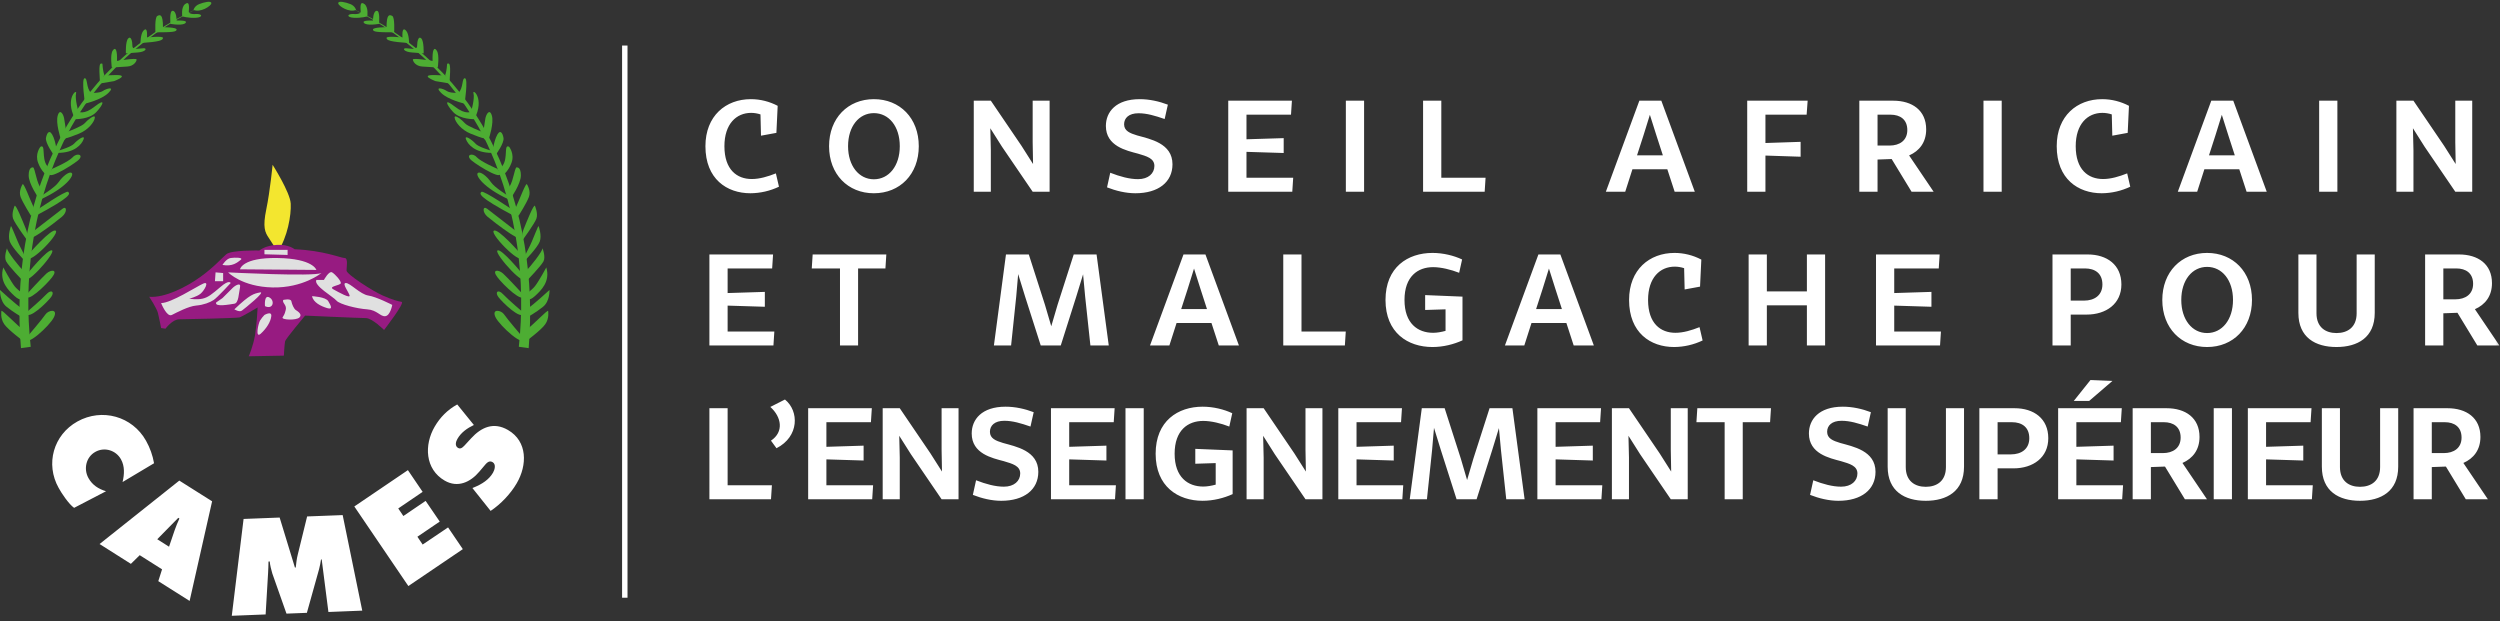 <?xml version="1.0" encoding="UTF-8"?> <svg xmlns="http://www.w3.org/2000/svg" width="805" height="200" viewBox="0 0 805 200" fill="none"><rect x="0" y="0" width="805" height="200" fill="#333333" stroke="none"/><g clip-path="url(#clip0_48_128)"><path fill-rule="evenodd" clip-rule="evenodd" d="M8.337 100.759C8.337 100.759 13.455 96.384 14.961 94.725C16.477 93.071 17.68 93.959 16.477 95.615C15.268 97.288 8.94 103.471 8.337 100.759ZM8.337 95.031C8.337 95.031 13.455 89.431 14.961 88.065C16.477 86.715 18.754 86.715 16.786 89.271C14.805 91.842 8.337 98.042 8.337 95.031ZM8.619 108.621C8.619 108.621 13.76 102.596 14.661 101.217C15.572 99.861 18.752 99.248 17.378 102.131C16.014 104.988 7.701 112.396 8.619 108.621ZM8.619 88.367C8.619 88.367 15.572 79.769 16.788 80.663C17.979 81.577 6.494 94.252 8.619 88.367ZM9.069 82.015C9.069 82.015 16.788 73.104 17.983 74.332C19.213 75.54 7.701 87.019 9.069 82.015ZM10.723 74.481C10.723 74.481 18.752 68.263 20.135 67.213C21.466 66.159 21.766 68.263 19.96 69.779C18.143 71.321 5.891 80.817 10.721 74.481M11.791 67.677C11.791 67.677 21.303 61.181 21.931 61.769C22.542 62.379 23.439 63.144 11.184 69.652C11.184 69.652 10.606 69.177 11.789 67.679M13.138 63.146C13.138 63.146 17.68 60.438 18.909 58.6C20.131 56.809 22.375 54.971 23.132 55.75C23.891 56.484 21.307 60.438 13.14 64.192C13.14 64.192 11.787 64.352 13.138 63.146ZM16.788 54.367C16.788 54.367 22.085 52.115 23.436 50.609C24.815 49.071 27.234 49.844 25.103 51.663C22.963 53.471 12.998 59.519 16.788 54.367ZM19.349 48.342C19.349 48.342 22.963 47.279 23.895 46.225C24.815 45.152 27.52 43.184 26.919 44.844C26.31 46.5 24.039 49.223 18.602 49.223C18.602 49.223 18.425 48.473 19.349 48.342ZM22.087 42.296C22.087 42.296 26.467 40.623 27.232 39.715C27.979 38.806 30.715 36.544 30.535 37.9C30.398 39.254 28.444 41.827 25.411 43.044C22.371 44.254 17.38 46.223 22.087 42.294M32.204 26.877L36.754 26.117C36.754 26.117 42.364 23.996 36.754 24.179C31.165 24.309 34.016 24.763 34.016 24.763C34.016 24.763 33.276 24.617 32.973 20.519C32.066 20.223 31.778 20.519 32.202 26.877M36.004 21.738C36.004 21.738 35.403 17.661 36.287 16.3C37.211 14.925 37.803 16.144 37.672 19.617C37.672 19.617 43.995 18.556 43.995 19.167C43.995 19.765 43.09 21.296 40.984 21.423C38.89 21.584 36.004 21.736 36.004 21.736" fill="#4DAD33"></path><path fill-rule="evenodd" clip-rule="evenodd" d="M40.533 17.199C40.533 17.199 40.366 13.284 41.29 12.372C42.181 11.466 42.637 13.284 42.637 14.78C42.637 16.301 45.061 15.53 46.287 15.53C47.492 15.53 46.91 16.749 44.168 16.909C41.434 17.066 40.533 17.199 40.533 17.199ZM45.234 13.872C45.234 13.872 45.234 11.018 46.13 9.943C47.031 8.893 47.488 9.501 47.325 12.082C47.325 12.082 52.479 11.466 52.479 12.211C52.479 12.974 51.409 13.441 45.234 13.872ZM50.049 10.412C50.049 10.412 49.761 5.574 50.664 5.134C51.576 4.649 52.479 4.516 52.479 8.759C52.479 8.759 56.869 8.759 56.869 9.497C56.869 10.247 55.638 10.412 50.049 10.412Z" fill="#4DAD33"></path><path fill-rule="evenodd" clip-rule="evenodd" d="M54.895 7.692C54.895 7.692 54.449 3.296 55.642 3.48C56.872 3.601 56.872 6.615 56.872 6.615C56.872 6.615 59.883 6.486 59.883 7.092C59.883 7.692 58.517 8.276 54.895 7.692ZM58.693 5.269C58.693 5.269 58.234 2.403 59.585 1.328C60.945 0.286 60.945 1.807 60.789 3.911C60.789 3.911 60.945 4.651 63.072 4.515C65.178 4.378 65.481 5.574 63.072 5.719C60.649 5.876 58.693 5.269 58.693 5.269Z" fill="#4DAD33"></path><path fill-rule="evenodd" clip-rule="evenodd" d="M62.317 3.167C62.317 3.167 62.618 1.935 64.126 1.325C65.639 0.725 68.05 0.138 68.05 1.033C68.05 1.935 64.422 4.204 62.317 3.167ZM27.371 33.369C27.371 33.369 26.167 25.356 27.231 25.2C28.278 25.054 27.684 28.392 29.325 29.902C29.325 29.902 32.063 30.033 33.127 29.288C34.174 28.548 37.212 27.633 34.92 29.902C32.682 32.165 27.371 33.369 27.371 33.369Z" fill="#4DAD33"></path><path fill-rule="evenodd" clip-rule="evenodd" d="M24.199 38.368C24.199 38.368 28.741 38.508 31.002 36.097C33.275 33.681 34.176 31.412 30.537 34.275C26.917 37.162 25.242 35.931 25.242 35.931C25.242 35.931 24.043 31.695 24.5 30.035C24.958 28.395 20.708 31.56 24.199 38.368ZM19.528 44.56C19.528 44.56 17.84 39.56 18.604 37.16C19.344 34.733 20.579 37.006 20.706 38.506C20.879 40.043 22.541 46.816 19.528 44.56ZM17.38 49.989C17.38 49.989 14.518 46.062 14.802 44.41C15.106 42.75 16.012 41.216 17.255 44.256C18.422 47.279 18.602 51.356 17.38 49.989ZM12.996 47.281C12.996 47.281 11.184 49.552 12.268 52.4C13.319 55.287 15.108 56.483 15.108 56.483C15.108 56.483 16.935 55.748 15.108 53.314C13.319 50.902 14.802 46.227 12.996 47.281ZM10.443 53.922C10.443 53.922 9.234 53.777 9.234 56.485C9.234 59.214 12.393 63.75 12.393 63.75C12.393 63.75 14.201 62.379 12.852 60.104C11.494 57.856 11.184 53.314 10.443 53.922ZM7.255 59.362C7.255 59.362 5.895 61.483 6.635 63.439C7.419 65.418 9.972 69.481 9.972 69.481C9.972 69.481 11.645 68.264 10.721 66.464C9.809 64.658 7.547 58.466 7.255 59.36M4.691 66.323C4.691 66.323 3.622 68.737 4.222 70.406C4.833 72.054 8.618 77.195 8.618 77.195C8.618 77.195 9.234 75.983 8.335 73.722C7.419 71.452 4.988 65.416 4.691 66.323ZM3.476 72.962C3.476 72.962 2.416 75.829 3.152 77.795C3.905 79.77 7.851 83.847 7.851 83.847C7.851 83.847 8.621 83.377 6.958 80.362C5.292 77.345 3.476 71.754 3.476 72.962ZM2.256 79.933C2.256 79.933 1.205 82.631 1.966 84.129C2.737 85.65 7.417 90.487 7.417 90.487C7.417 90.487 8.773 88.231 7.544 87.16C6.337 86.118 2.256 80.975 2.256 79.933ZM1.067 86.116C1.067 86.116 3.474 90.637 4.689 92.154C5.895 93.685 7.851 94.562 7.703 95.466C7.547 96.383 6.635 97.133 4.689 95.325C2.737 93.512 -0.328 90.637 1.067 86.116ZM-0.001 93.37C-0.001 93.37 -0.136 96.995 2.124 98.787C4.387 100.625 7.094 102.137 7.094 102.137C7.094 102.137 8.468 100.145 6.96 99.25C5.438 98.352 -0.001 93.37 -0.001 93.37ZM0.46 100.145C0.46 100.145 0.001 102.425 1.357 104.383C2.737 106.341 7.703 109.97 7.703 109.97C7.703 109.97 9.378 107.258 7.547 106.214C5.753 105.125 0.458 99.414 0.458 100.145" fill="#4DAD33"></path><path fill-rule="evenodd" clip-rule="evenodd" d="M9.893 111.666C7.564 90.357 10.406 67.911 19.332 48.109C28.106 28.136 44.489 11.872 64.27 2.407C44.279 11.355 27.305 27.355 17.895 47.443C8.335 67.42 4.861 89.928 6.754 112.103L9.893 111.666ZM168.641 100.759C168.641 100.759 163.5 96.384 161.978 94.726C160.459 93.072 159.26 93.959 160.459 95.616C161.673 97.288 168.034 103.472 168.641 100.759ZM168.641 95.032C168.641 95.032 163.5 89.432 161.978 88.066C160.459 86.716 158.215 86.716 160.176 89.272C162.126 91.843 168.641 98.043 168.641 95.032ZM168.357 108.622C168.357 108.622 163.198 102.597 162.301 101.218C161.39 99.861 158.213 99.249 159.546 102.132C160.939 104.988 169.26 112.397 168.357 108.622ZM168.357 88.368C168.357 88.368 161.39 79.77 160.178 80.663C158.964 81.578 170.472 94.253 168.357 88.368ZM167.886 82.016C167.886 82.016 160.18 73.105 158.964 74.332C157.738 75.541 169.258 87.02 167.886 82.016ZM166.245 74.482C166.245 74.482 158.211 68.263 156.849 67.213C155.467 66.159 155.191 68.263 156.97 69.78C158.789 71.322 171.058 80.818 166.245 74.482ZM165.2 67.678C165.2 67.678 155.631 61.182 155.029 61.77C154.418 62.38 153.502 63.145 165.759 69.653C165.759 69.653 166.395 69.176 165.2 67.678ZM163.784 63.147C163.784 63.147 159.258 60.438 158.04 58.601C156.847 56.809 154.566 54.972 153.821 55.751C153.083 56.484 155.629 60.438 163.784 64.193C163.784 64.193 165.2 64.353 163.784 63.147ZM160.178 54.368C160.178 54.368 154.877 52.116 153.498 50.609C152.151 49.072 149.73 49.845 151.84 51.663C153.955 53.472 163.957 59.52 160.178 54.368ZM157.615 48.343C157.615 48.343 153.955 47.28 153.083 46.226C152.151 45.153 149.429 43.184 150.044 44.845C150.647 46.501 152.935 49.224 158.366 49.224C158.366 49.224 158.501 48.474 157.615 48.343ZM154.879 42.297C154.879 42.297 150.476 40.624 149.732 39.716C148.962 38.807 146.261 36.545 146.389 37.901C146.545 39.255 148.537 41.828 151.552 43.045C154.568 44.255 159.544 46.224 154.879 42.295M144.743 26.878L140.222 26.118C140.222 26.118 134.614 23.997 140.222 24.18C145.798 24.309 142.916 24.764 142.916 24.764C142.916 24.764 143.696 24.618 143.98 20.52C144.889 20.224 145.183 20.52 144.743 26.878ZM140.964 21.738C140.964 21.738 141.567 17.661 140.641 16.301C139.765 14.926 139.154 16.145 139.29 19.618C139.29 19.618 132.945 18.557 132.945 19.168C132.945 19.766 133.842 21.297 135.963 21.424C138.074 21.584 140.964 21.736 140.964 21.736" fill="#4DAD33"></path><path fill-rule="evenodd" clip-rule="evenodd" d="M136.411 17.199C136.411 17.199 136.557 13.284 135.658 12.372C134.751 11.466 134.315 13.284 134.315 14.78C134.315 16.301 131.902 15.53 130.674 15.53C129.454 15.53 130.059 16.749 132.797 16.909C135.529 17.066 136.411 17.199 136.411 17.199ZM131.731 13.872C131.731 13.872 131.731 11.018 130.816 9.943C129.925 8.893 129.454 9.501 129.592 12.082C129.592 12.082 124.472 11.466 124.472 12.211C124.472 12.974 125.537 13.441 131.731 13.872ZM126.912 10.412C126.912 10.412 127.189 5.574 126.305 5.134C125.383 4.649 124.47 4.516 124.47 8.759C124.47 8.759 120.096 8.759 120.096 9.497C120.096 10.247 121.279 10.412 126.912 10.412Z" fill="#4DAD33"></path><path fill-rule="evenodd" clip-rule="evenodd" d="M122.038 7.692C122.038 7.692 122.496 3.296 121.276 3.48C120.092 3.601 120.092 6.615 120.092 6.615C120.092 6.615 117.07 6.486 117.07 7.092C117.07 7.692 118.436 8.276 122.038 7.692ZM118.275 5.269C118.275 5.269 118.713 2.403 117.381 1.328C115.994 0.286 115.994 1.807 116.148 3.911C116.148 3.911 115.994 4.651 113.887 4.515C111.769 4.378 111.456 5.574 113.887 5.719C116.284 5.876 118.275 5.269 118.275 5.269Z" fill="#4DAD33"></path><path fill-rule="evenodd" clip-rule="evenodd" d="M114.639 3.167C114.639 3.167 114.337 1.935 112.845 1.325C111.315 0.725 108.904 0.138 108.904 1.033C108.904 1.935 112.533 4.204 114.639 3.167ZM149.592 33.369C149.592 33.369 150.806 25.356 149.727 25.2C148.66 25.054 149.275 28.392 147.598 29.902C147.598 29.902 144.887 30.033 143.834 29.288C142.781 28.548 139.767 27.633 142.032 29.902C144.28 32.165 149.592 33.369 149.592 33.369Z" fill="#4DAD33"></path><path fill-rule="evenodd" clip-rule="evenodd" d="M152.755 38.368C152.755 38.368 148.212 38.508 145.935 36.097C143.699 33.681 142.778 31.412 146.39 34.275C150.041 37.162 151.708 35.931 151.708 35.931C151.708 35.931 152.938 31.695 152.454 30.035C152.006 28.395 156.233 31.56 152.755 38.368ZM157.439 44.56C157.439 44.56 159.134 39.56 158.36 37.16C157.612 34.733 156.388 37.006 156.233 38.506C156.1 40.043 154.417 46.816 157.439 44.56ZM159.545 49.989C159.545 49.989 162.448 46.062 162.125 44.41C161.845 42.75 160.938 41.216 159.71 44.256C158.498 47.279 158.365 51.356 159.545 49.989ZM163.954 47.281C163.954 47.281 165.76 49.552 164.711 52.4C163.66 55.287 161.847 56.483 161.847 56.483C161.847 56.483 160.029 55.748 161.847 53.314C163.662 50.902 162.127 46.227 163.954 47.281ZM166.54 53.922C166.54 53.922 167.724 53.777 167.724 56.485C167.724 59.214 164.538 63.75 164.538 63.75C164.538 63.75 162.732 62.379 164.073 60.104C165.48 57.856 165.76 53.314 166.54 53.922ZM169.691 59.362C169.691 59.362 171.061 61.483 170.296 63.439C169.566 65.418 166.982 69.481 166.982 69.481C166.982 69.481 165.33 68.264 166.246 66.464C167.136 64.658 169.416 58.466 169.691 59.36M172.26 66.323C172.26 66.323 173.328 68.737 172.721 70.406C172.112 72.054 168.358 77.195 168.358 77.195C168.358 77.195 167.724 75.983 168.642 73.722C169.564 71.452 171.958 65.416 172.26 66.323ZM173.476 72.962C173.476 72.962 174.533 75.829 173.797 77.795C173.032 79.77 169.092 83.847 169.092 83.847C169.092 83.847 168.356 83.377 170.014 80.362C171.683 77.345 173.476 71.754 173.476 72.962ZM174.698 79.933C174.698 79.933 175.749 82.631 175.017 84.129C174.241 85.65 169.562 90.487 169.562 90.487C169.562 90.487 168.2 88.231 169.416 87.16C170.617 86.118 174.698 80.975 174.698 79.933ZM175.91 86.116C175.91 86.116 173.476 90.637 172.258 92.154C171.055 93.685 169.095 94.562 169.257 95.466C169.416 96.383 170.296 97.133 172.258 95.325C174.239 93.512 177.257 90.637 175.91 86.116ZM176.94 93.37C176.94 93.37 177.107 96.995 174.855 98.787C172.577 100.625 169.849 102.137 169.849 102.137C169.849 102.137 168.508 100.145 170.012 99.25C171.539 98.352 176.94 93.37 176.94 93.37ZM176.504 100.145C176.504 100.145 176.938 102.425 175.587 104.383C174.242 106.341 169.257 109.97 169.257 109.97C169.257 109.97 167.568 107.258 169.416 106.214C171.215 105.125 176.504 99.414 176.504 100.145Z" fill="#4DAD33"></path><path fill-rule="evenodd" clip-rule="evenodd" d="M167.062 111.666C169.367 90.357 166.541 67.911 157.667 48.109C148.852 28.136 132.453 11.872 112.675 2.407C132.687 11.355 149.661 27.355 159.064 47.443C168.593 67.42 172.088 89.928 170.228 112.103L167.062 111.666Z" fill="#4DAD33"></path><path fill-rule="evenodd" clip-rule="evenodd" d="M89.404 81.07C89.404 81.07 87.777 78.453 86.563 76.626C85.324 74.814 84.54 73.209 85.75 67.372C86.966 61.518 87.779 53.062 87.779 53.062C87.779 53.062 93.42 61.926 93.614 65.551C93.814 69.176 92.607 76.43 89.401 81.072" fill="#F3E62F"></path><path fill-rule="evenodd" clip-rule="evenodd" d="M48.049 95.567C48.049 95.567 50.456 99.199 50.865 100.811C51.273 102.424 51.876 105.63 51.876 105.63L53.292 105.836C53.292 105.836 55.499 102.817 57.716 102.817C59.937 102.817 76.274 102.422 77.09 102.215C77.903 102.009 82.95 99.001 82.95 99.001C82.95 99.001 82.716 104.236 82.124 107.88C81.519 111.501 80.101 114.724 80.101 114.724L91.4 114.511C91.4 114.511 91.611 110.682 91.807 109.876C92.003 109.078 98.245 101.622 98.245 101.622C98.245 101.622 115.799 102.424 117.817 102.424C119.834 102.424 123.669 106.249 123.669 106.249C123.669 106.249 130.531 97.386 129.321 97.199C128.111 96.996 126.478 96.588 123.263 95.167C120.032 93.757 111.584 88.317 111.584 87.124C111.584 85.919 112.168 83.08 110.952 83.08C109.749 83.08 104.326 80.667 94.844 80.251C94.844 80.251 92.994 78.655 89.198 78.847C85.323 79.04 83.517 80.667 83.517 80.667C83.517 80.667 74.479 80.455 72.852 81.876C71.25 83.274 69.006 85.919 64.587 89.128C60.154 92.351 53.082 95.982 48.049 95.567Z" fill="#971B81"></path><path fill-rule="evenodd" clip-rule="evenodd" d="M85.15 81.879V80.457H92.608V82.092L85.15 81.879ZM77.28 86.719C77.28 86.719 77.903 82.877 89.405 83.082C100.875 83.271 101.872 86.915 101.872 86.915L77.28 86.719ZM73.451 87.704C73.451 87.704 100.877 89.125 103.498 87.913C103.498 87.913 97.647 92.75 87.78 92.559C77.901 92.352 73.451 87.704 73.451 87.704ZM71.636 85.311C71.636 85.311 72.846 83.273 74.285 83.077C75.67 82.879 78.51 82.879 77.496 83.68C76.481 84.492 74.873 85.919 71.636 85.311ZM51.876 97.59C51.876 97.59 53.695 102.215 55.317 101.423C56.906 100.621 60.756 98.582 63.167 98.39C65.586 98.18 67.603 97.382 68.81 96.592C70.02 95.775 74.283 91.134 74.283 91.134C74.283 91.134 73.859 89.925 71.054 92.352C68.21 94.765 67.009 95.775 65.18 96.175C63.38 96.592 60.946 96.175 60.946 96.175C60.946 96.175 63.38 95.571 64.587 94.563C65.799 93.573 67.603 90.334 65.392 91.342C63.167 92.352 55.113 97.59 51.876 97.59ZM69.213 90.538L69.413 87.702L71.849 87.915V90.54L69.213 90.538ZM69.609 97.386L71.634 95.984C71.634 95.984 74.06 93.569 74.873 92.752C75.67 91.944 77.688 90.723 77.28 92.563C76.875 94.375 76.875 97.592 75.461 97.796C74.06 97.998 69.006 99.004 69.609 97.386ZM75.463 99.605C75.463 99.605 77.09 100.623 77.899 100.009C78.719 99.411 85.753 93.759 83.726 94.163C81.736 94.563 80.514 94.767 75.463 99.605ZM85.325 98.582C85.325 98.582 84.95 94.765 86.744 95.775C88.598 96.786 87.974 99.821 85.325 98.582ZM85.15 101.423C85.15 101.423 87.565 100.007 87.353 101.807C87.171 103.636 85.751 105.836 83.936 107.473C82.124 109.077 83.144 104.24 83.73 103.229C84.134 102.577 84.61 101.971 85.148 101.423M101.872 90.134H104.305C104.305 90.134 105.92 87.123 106.942 87.704C107.938 88.317 109.749 90.334 109.749 91.134C109.749 91.946 105.526 92.154 107.344 93.165C109.146 94.165 112.773 96.18 112.574 95.163C112.374 94.163 109.951 91.134 111.379 91.134C112.773 91.134 115.995 94.765 118.608 95.163C121.254 95.569 126.305 98.177 126.305 98.177C126.305 98.177 125.694 101.625 124.059 101.811C122.474 102.011 121.452 99.819 118.237 99.605C115.01 99.409 109.352 97.998 108.337 96.79C107.344 95.569 100.873 91.946 101.872 90.134ZM100.479 95.373C100.479 95.373 104.925 95.569 105.709 96.996C106.522 98.39 107.342 99.823 105.315 99.198C103.29 98.579 100.873 97.386 100.479 95.373ZM91.19 96.588C91.19 96.588 93.617 95.984 93.818 96.996C94.02 97.998 94.627 99.409 95.231 99.819C95.834 100.219 97.467 101.217 96.433 102.211C95.444 103.232 90.614 103.023 90.986 102.211C91.4 101.419 91.611 101.419 92.003 99.819C92.431 98.177 90.8 97.588 91.19 96.588Z" fill="#E0E0E0"></path><path fill-rule="evenodd" clip-rule="evenodd" d="M39.465 155.22C40.048 152.811 40.213 150.136 38.952 147.897C37.316 144.957 33.621 143.866 30.714 145.495C27.711 147.145 26.841 150.995 28.482 153.936C29.734 156.186 31.711 157.457 34.147 158.178L23.861 163.528C22.209 162.378 19.844 158.897 18.893 157.128C14.56 149.414 17.187 140.028 24.924 135.72C32.812 131.324 42.607 134.009 47.031 141.939C48.294 144.184 49.165 146.628 49.604 149.166L39.465 155.218V155.22ZM54.43 176.041L56.24 170.722C56.664 169.449 57.233 168.176 57.767 166.976L57.414 166.736L50.637 173.632L54.43 176.041ZM42.147 181.561L32.063 175.174L57.736 154.751L68.299 161.42L61.056 193.503L50.972 187.128L52.186 183.324L44.989 178.768L42.145 181.564L42.147 181.561ZM78.434 167.101L90.046 166.651L94.968 182.761L95.231 182.72C95.375 181.374 95.531 179.934 95.869 178.618L98.893 166.295L110.34 165.859L116.644 196.622L105.75 197.059L103.587 180.149H103.364C103.201 181.199 103.02 182.274 102.745 183.266L98.814 197.332L92.246 197.589L87.681 184.651C87.314 183.341 86.978 182.126 86.851 180.795L86.457 180.809C86.428 182.059 86.399 183.341 86.321 184.547L85.533 197.851L74.636 198.282L78.434 167.101ZM114.09 163.082L131.345 151.382L136.092 158.382L128.236 163.72L129.883 166.157L137.051 161.286L141.597 167.945L134.402 172.83L136.092 175.345L144.279 169.824L149.03 176.824L131.491 188.707L114.09 163.082ZM152.112 157.145L152.782 156.872C155.128 155.905 157.466 154.457 158.753 152.199C159.299 151.249 159.808 149.489 158.588 148.793C157.372 148.091 156.515 149.314 155.845 150.091L154.35 151.861C151.476 155.272 147.399 157.182 143.203 154.768C136.809 151.082 136.555 143.22 139.967 137.382C141.739 134.341 144.117 131.949 147.23 130.234L152.588 136.845C150.477 137.861 148.484 139.226 147.295 141.314C146.784 142.161 146.373 143.607 147.504 144.236C148.484 144.824 149.337 143.691 149.948 143.047L151.71 141.13C155.022 137.522 158.965 135.811 163.539 138.441C169.95 142.136 169.775 149.816 166.39 155.607C164.44 158.976 161.226 162.357 157.979 164.511L152.112 157.145Z" fill="white"></path><path fill-rule="evenodd" clip-rule="evenodd" d="M200.312 14.663V192.465H202.058V14.663" fill="white"></path><path fill-rule="evenodd" clip-rule="evenodd" d="M241.775 31.929C244.876 31.929 247.808 32.712 250.411 34.075L250 42.783L245.041 43.693L244.874 36.841C243.902 36.516 242.884 36.349 241.858 36.345C237.108 36.345 233.262 39.898 233.262 47.079C233.262 54.672 237.312 57.645 242.065 57.645C244.586 57.645 247.231 56.862 249.833 55.829L250.826 60.12C247.958 61.485 244.826 62.205 241.65 62.229C234.048 62.229 227.147 57.645 227.147 47.079C227.147 37.295 233.717 31.929 241.775 31.929ZM281.383 57.729C286.219 57.729 289.731 53.435 289.731 47.077C289.731 40.681 286.219 36.427 281.383 36.427C276.59 36.427 273.078 40.681 273.078 47.077C273.078 53.435 276.59 57.729 281.383 57.729ZM281.383 31.929C289.772 31.929 295.848 38.037 295.848 47.077C295.848 56.118 289.772 62.229 281.383 62.229C273.036 62.229 266.961 56.118 266.961 47.077C266.961 38.037 273.036 31.929 281.383 31.929ZM313.553 32.422H319.049L328.923 46.954L332.644 52.816L332.519 45.797V32.422H337.974V61.733H332.519L322.642 47.243L318.882 41.297L319.049 48.358V61.733H313.551L313.553 32.422ZM357.499 55.624C360.679 56.862 363.697 57.687 366.466 57.687C369.77 57.687 371.714 55.829 371.714 53.435C371.714 50.958 369.192 50.3 366.423 49.472C362.706 48.481 356.093 47.077 356.093 40.556C356.093 36.056 359.315 31.931 367 31.931C370.101 31.931 373.242 32.631 376.051 33.702L375.019 38.327C371.92 37.256 369.276 36.468 366.59 36.468C363.49 36.468 361.96 37.998 361.96 40.018C361.96 42.166 363.862 42.908 366.174 43.612C370.266 44.766 377.54 46.087 377.54 52.9C377.54 58.635 372.994 62.229 365.599 62.229C362.498 62.229 359.315 61.443 356.464 60.329L357.499 55.624ZM395.497 32.422H415.995L415.703 36.922H401.365V44.849L413.348 44.477V49.266L401.365 48.895V57.233H416.408L416.116 61.733H395.497V32.422Z" fill="white"></path><mask id="mask0_48_128" style="mask-type:luminance" maskUnits="userSpaceOnUse" x="-1" y="0" width="806" height="199"><path d="M-0.001 198.282H804.811V0.574H-0.001V198.282Z" fill="white"></path></mask><g mask="url(#mask0_48_128)"><path fill-rule="evenodd" clip-rule="evenodd" d="M433.366 61.733H439.236V32.422H433.364L433.366 61.733ZM458.231 32.422H464.102V57.233H478.354L478.064 61.733H458.231V32.422ZM527.127 50.01H535.438L533.367 43.612L531.261 36.966L529.196 43.612L527.125 50.008L527.127 50.01ZM527.872 32.422H534.942L545.724 61.733H539.236L536.879 54.508H525.64L523.326 61.733H517.086L527.872 32.422ZM562.602 32.422H582.063L581.736 36.922H568.472V46.047L579.797 45.672V50.464L568.472 50.091V61.733H562.604L562.602 32.422ZM608.451 46.87C611.634 46.87 614.155 45.262 614.155 41.877C614.155 38.452 611.84 36.925 608.741 36.925H604.57V46.87H608.451ZM609.114 51.206L604.57 51.373V61.733H598.701V32.422H609.611C615.727 32.422 620.23 35.52 620.23 41.67C620.23 45.839 618.036 48.608 614.735 50.052L622.626 61.733H615.521L609.114 51.206ZM638.68 61.733H644.549V32.422H638.68V61.733ZM676.891 31.929C679.994 31.929 682.924 32.712 685.527 34.075L685.118 42.783L680.159 43.693L679.992 36.841C679.018 36.516 677.999 36.348 676.972 36.345C672.221 36.345 668.38 39.898 668.38 47.079C668.38 54.672 672.428 57.645 677.181 57.645C679.704 57.645 682.344 56.862 684.953 55.829L685.942 60.12C683.074 61.485 679.942 62.205 676.766 62.229C669.166 62.229 662.263 57.645 662.263 47.079C662.263 37.295 668.837 31.929 676.891 31.929ZM711.297 50.01H719.602L717.533 43.612L715.429 36.966L713.36 43.612L711.295 50.008L711.297 50.01ZM712.035 32.422H719.105L729.889 61.733H723.401L721.049 54.508H709.808L707.493 61.733H701.256L712.035 32.422ZM746.767 61.733H752.636V32.422H746.767V61.733ZM771.635 32.422H777.132L787.005 46.954L790.725 52.816L790.6 45.797V32.422H796.056V61.733H790.602L780.723 47.241L776.965 41.295L777.132 48.356V61.731H771.635V32.422ZM228.427 81.935H248.925L248.633 86.435H234.295V94.362L246.28 93.987V98.779L234.295 98.408V106.747H249.336L249.046 111.245H228.427V81.935ZM261.676 81.935H285.394L285.106 86.435H276.305V111.245H270.476V86.435H261.386L261.676 81.935ZM323.921 81.935H331.275L336.48 98.16L338.507 105.052L340.53 98.16L345.738 81.935H353.095L357.02 111.245H351.11L349.416 95.475L348.755 88.333L346.565 95.477L341.564 111.245H335.118L330.078 95.475L327.846 88.252L327.225 95.477L325.573 111.245H320.036L323.921 81.935ZM380.342 99.52H388.647L386.582 93.125L384.476 86.479L382.409 93.125L380.342 99.52ZM381.085 81.937H388.152L398.936 111.245H392.45L390.094 104.016H378.853L376.538 111.245H370.303L381.085 81.937ZM413.212 81.935H419.08V106.747H433.339L433.047 111.245H413.212V81.935ZM461.253 81.441C464.725 81.441 468.156 82.308 470.798 83.545L469.849 87.839C467.205 86.808 464.027 86.022 461.461 86.022C456.544 86.022 452.248 88.995 452.248 96.589C452.248 104.183 456.544 107.16 461.461 107.16C462.742 107.16 464.104 106.91 465.466 106.539V99.604L458.898 99.812V95.02L470.921 95.516V109.591C468.116 110.872 464.725 111.741 461.253 111.741C453.324 111.741 446.131 107.158 446.131 96.589C446.131 86.022 453.326 81.441 461.253 81.441ZM494.625 99.52H502.932L500.863 93.125L498.758 86.479L496.69 93.125L494.625 99.52ZM495.365 81.937H502.435L513.219 111.245H506.729L504.379 104.016H493.138L490.823 111.245H484.583L495.365 81.937ZM539.194 81.441C542.204 81.447 545.167 82.183 547.828 83.587L547.415 92.295L542.456 93.206L542.289 86.354C541.318 86.029 540.301 85.861 539.277 85.858C534.527 85.858 530.677 89.408 530.677 96.589C530.677 104.183 534.729 107.16 539.484 107.16C542.001 107.16 544.65 106.375 547.248 105.339L548.241 109.631C545.376 110.997 542.245 111.717 539.071 111.741C531.463 111.741 524.562 107.158 524.562 96.589C524.562 86.808 531.132 81.441 539.194 81.441ZM563.058 81.935H568.927V93.825H581.819V81.935H587.684V111.245H581.819V98.325H568.927V111.245H563.058V81.935ZM604.074 81.935H624.568L624.278 86.435H609.942V94.362L621.923 93.987V98.779L609.942 98.408V106.747H624.981L624.691 111.245H604.074V81.935ZM671.068 96.797C674.374 96.797 676.976 95.104 676.976 91.595C676.976 88.047 674.62 86.435 671.356 86.435H666.772V96.797H671.068ZM660.901 81.935H672.221C678.463 81.935 683.089 85.281 683.089 91.595C683.089 97.829 678.173 101.297 671.894 101.297H666.772V111.245H660.901V81.935ZM710.678 107.241C715.512 107.241 719.026 102.947 719.026 96.589C719.026 90.193 715.512 85.939 710.678 85.939C705.885 85.939 702.373 90.191 702.373 96.589C702.373 102.947 705.885 107.241 710.678 107.241ZM710.678 81.441C719.068 81.441 725.139 87.55 725.139 96.589C725.139 105.631 719.07 111.741 710.678 111.741C702.33 111.741 696.259 105.631 696.259 96.589C696.259 87.55 702.33 81.441 710.678 81.441ZM745.908 81.935V100.883C745.908 105.383 748.838 107.243 752.352 107.243C755.906 107.243 758.838 105.383 758.838 100.883V81.935H764.665V100.76C764.665 108.685 759.128 111.739 752.352 111.739C745.574 111.739 740.079 108.685 740.079 100.76V81.935H745.908ZM790.64 96.383C793.818 96.383 796.342 94.772 796.342 91.389C796.342 87.964 794.025 86.435 790.928 86.435H786.757V96.383H790.64ZM791.301 100.716L786.757 100.883V111.245H780.888V81.935H791.797C797.91 81.935 802.416 85.031 802.416 91.181C802.416 95.352 800.223 98.118 796.921 99.562L804.811 111.245H797.703L791.301 100.716ZM228.427 131.445H234.295V156.258H248.552L248.262 160.758H228.429L228.427 131.445ZM252.756 128.643C257.344 132.354 257.386 140.57 250.03 144.331L248.251 141.889C252.466 139.085 251.682 134.3 248.045 131.031L252.756 128.643ZM260.228 131.445H280.726L280.437 135.945H266.099V143.875L278.082 143.5V148.289L266.099 147.918V156.256H281.137L280.847 160.76H260.228V131.445ZM284.226 131.445H289.721L299.596 145.979L303.319 151.841L303.193 144.825V131.445H308.649V160.758H303.193L293.317 146.268L289.556 140.322L289.723 147.379V160.76H284.226V131.445ZM314.295 154.647C317.477 155.889 320.495 156.71 323.262 156.71C326.566 156.71 328.509 154.856 328.509 152.458C328.509 149.985 325.99 149.322 323.22 148.495C319.502 147.504 312.889 146.102 312.889 139.583C312.889 135.081 316.113 130.954 323.798 130.954C326.897 130.954 330.04 131.652 332.849 132.727L331.815 137.352C328.718 136.279 326.071 135.493 323.385 135.493C320.286 135.493 318.755 137.018 318.755 139.045C318.755 141.191 320.66 141.931 322.972 142.633C327.064 143.791 334.338 145.112 334.338 151.925C334.338 157.658 329.792 161.256 322.395 161.256C319.296 161.256 316.113 160.47 313.26 159.354L314.295 154.647ZM338.413 131.445H358.912L358.62 135.945H344.282V143.875L356.267 143.5V148.289L344.282 147.918V156.256H359.322L359.033 160.76H338.413V131.445ZM362.409 160.76H368.28V131.445H362.409V160.76ZM387.241 130.954C390.711 130.954 394.14 131.818 396.784 133.058L395.835 137.35C393.191 136.316 390.006 135.537 387.445 135.537C382.53 135.537 378.23 138.508 378.23 146.102C378.23 153.697 382.53 156.67 387.447 156.67C388.726 156.67 390.09 156.42 391.454 156.054V149.116L384.884 149.325V144.533L396.909 145.029V159.104C394.098 160.385 390.711 161.252 387.241 161.252C379.308 161.252 372.115 156.668 372.115 146.1C372.115 135.533 379.308 130.954 387.241 130.954ZM401.399 131.445H406.897L416.771 145.979L420.492 151.841L420.367 144.825V131.445H425.823V160.758H420.367L410.488 146.268L406.73 140.322L406.897 147.379V160.76H401.399V131.445ZM430.934 131.445H451.428L451.136 135.945H436.803V143.875L448.784 143.5V148.289L436.803 147.918V156.256H451.843L451.551 160.76H430.934V131.445ZM457.818 131.445H465.178L470.383 147.668L472.406 154.564L474.431 147.668L479.639 131.445H486.996L490.921 160.758H485.011L483.317 144.989L482.656 137.845L480.467 144.991L475.466 160.76H469.017L463.977 144.989L461.745 137.764L461.126 144.989L459.474 160.76H453.937L457.818 131.445ZM495.034 131.445H515.528L515.238 135.945H500.902V143.875L512.886 143.5V148.289L500.902 147.918V156.256H515.943L515.653 160.76H495.034V131.445ZM519.029 131.445H524.527L534.402 145.979L538.118 151.841L537.993 144.825V131.445H543.448V160.758H537.995L528.12 146.268L524.362 140.322L524.529 147.379V160.76H519.029V131.445ZM546.537 131.445H570.255L569.965 135.945H561.163V160.758H555.336V135.945H546.247L546.537 131.445ZM583.876 154.647C587.054 155.889 590.072 156.71 592.841 156.71C596.143 156.71 598.088 154.856 598.088 152.458C598.088 149.985 595.567 149.322 592.8 148.495C589.083 147.504 582.47 146.102 582.47 139.583C582.47 135.081 585.688 130.954 593.377 130.954C596.474 130.954 599.621 131.652 602.426 132.727L601.392 137.352C598.295 136.279 595.65 135.493 592.966 135.493C589.865 135.493 588.337 137.018 588.337 139.045C588.337 141.191 590.239 141.931 592.549 142.633C596.639 143.791 603.915 145.112 603.915 151.925C603.915 157.658 599.371 161.256 591.972 161.256C588.877 161.256 585.688 160.47 582.841 159.354L583.876 154.647ZM613.654 131.445V150.397C613.654 154.897 616.589 156.752 620.099 156.752C623.652 156.752 626.589 154.897 626.589 150.397V131.445H632.416V150.272C632.416 158.195 626.876 161.256 620.099 161.256C613.323 161.256 607.828 158.195 607.828 150.272V131.445H613.654ZM647.523 146.31C650.833 146.31 653.431 144.618 653.431 141.108C653.431 137.556 651.081 135.947 647.811 135.947H643.227V146.31H647.523ZM637.356 131.445H648.68C654.922 131.445 659.548 134.795 659.548 141.108C659.548 147.337 654.632 150.812 648.349 150.812H643.227V160.76H637.356V131.445ZM680.203 122.658L672.716 129.097H667.76L673.133 122.368L680.203 122.658ZM662.72 131.445H683.214L682.922 135.945H668.588V143.875L680.574 143.5V148.289L668.588 147.918V156.256H683.627L683.337 160.76H662.72V131.445ZM696.467 145.895C699.648 145.895 702.169 144.287 702.169 140.902C702.169 137.472 699.854 135.947 696.755 135.947H692.584V145.895H696.467ZM697.128 150.233L692.584 150.397V160.76H686.715V131.445H697.625C703.744 131.445 708.244 134.547 708.244 140.695C708.244 144.866 706.052 147.629 702.749 149.075L710.64 160.76H703.535L697.128 150.233ZM712.82 160.76H718.686V131.445H712.82V160.76ZM723.806 131.445H744.302L744.01 135.945H729.675V143.875L741.658 143.5V148.289L729.675 147.918V156.256H744.715L744.425 160.76H723.806V131.445ZM753.466 131.445V150.397C753.466 154.897 756.394 156.752 759.91 156.752C763.464 156.752 766.396 154.897 766.396 150.397V131.445H772.221V150.272C772.221 158.195 766.686 161.256 759.908 161.256C753.134 161.256 747.637 158.195 747.637 150.272V131.445H753.464H753.466ZM786.921 145.895C790.1 145.895 792.621 144.287 792.621 140.902C792.621 137.472 790.306 135.947 787.207 135.947H783.036V145.895H786.921ZM787.58 150.233L783.036 150.397V160.76H777.167V131.445H788.077C794.189 131.445 798.696 134.547 798.696 140.695C798.696 144.866 796.506 147.629 793.201 149.075L801.094 160.76H793.983L787.58 150.233Z" fill="white"></path></g></g><defs><clipPath id="clip0_48_128"><rect width="805" height="200" fill="white"></rect></clipPath></defs></svg> 